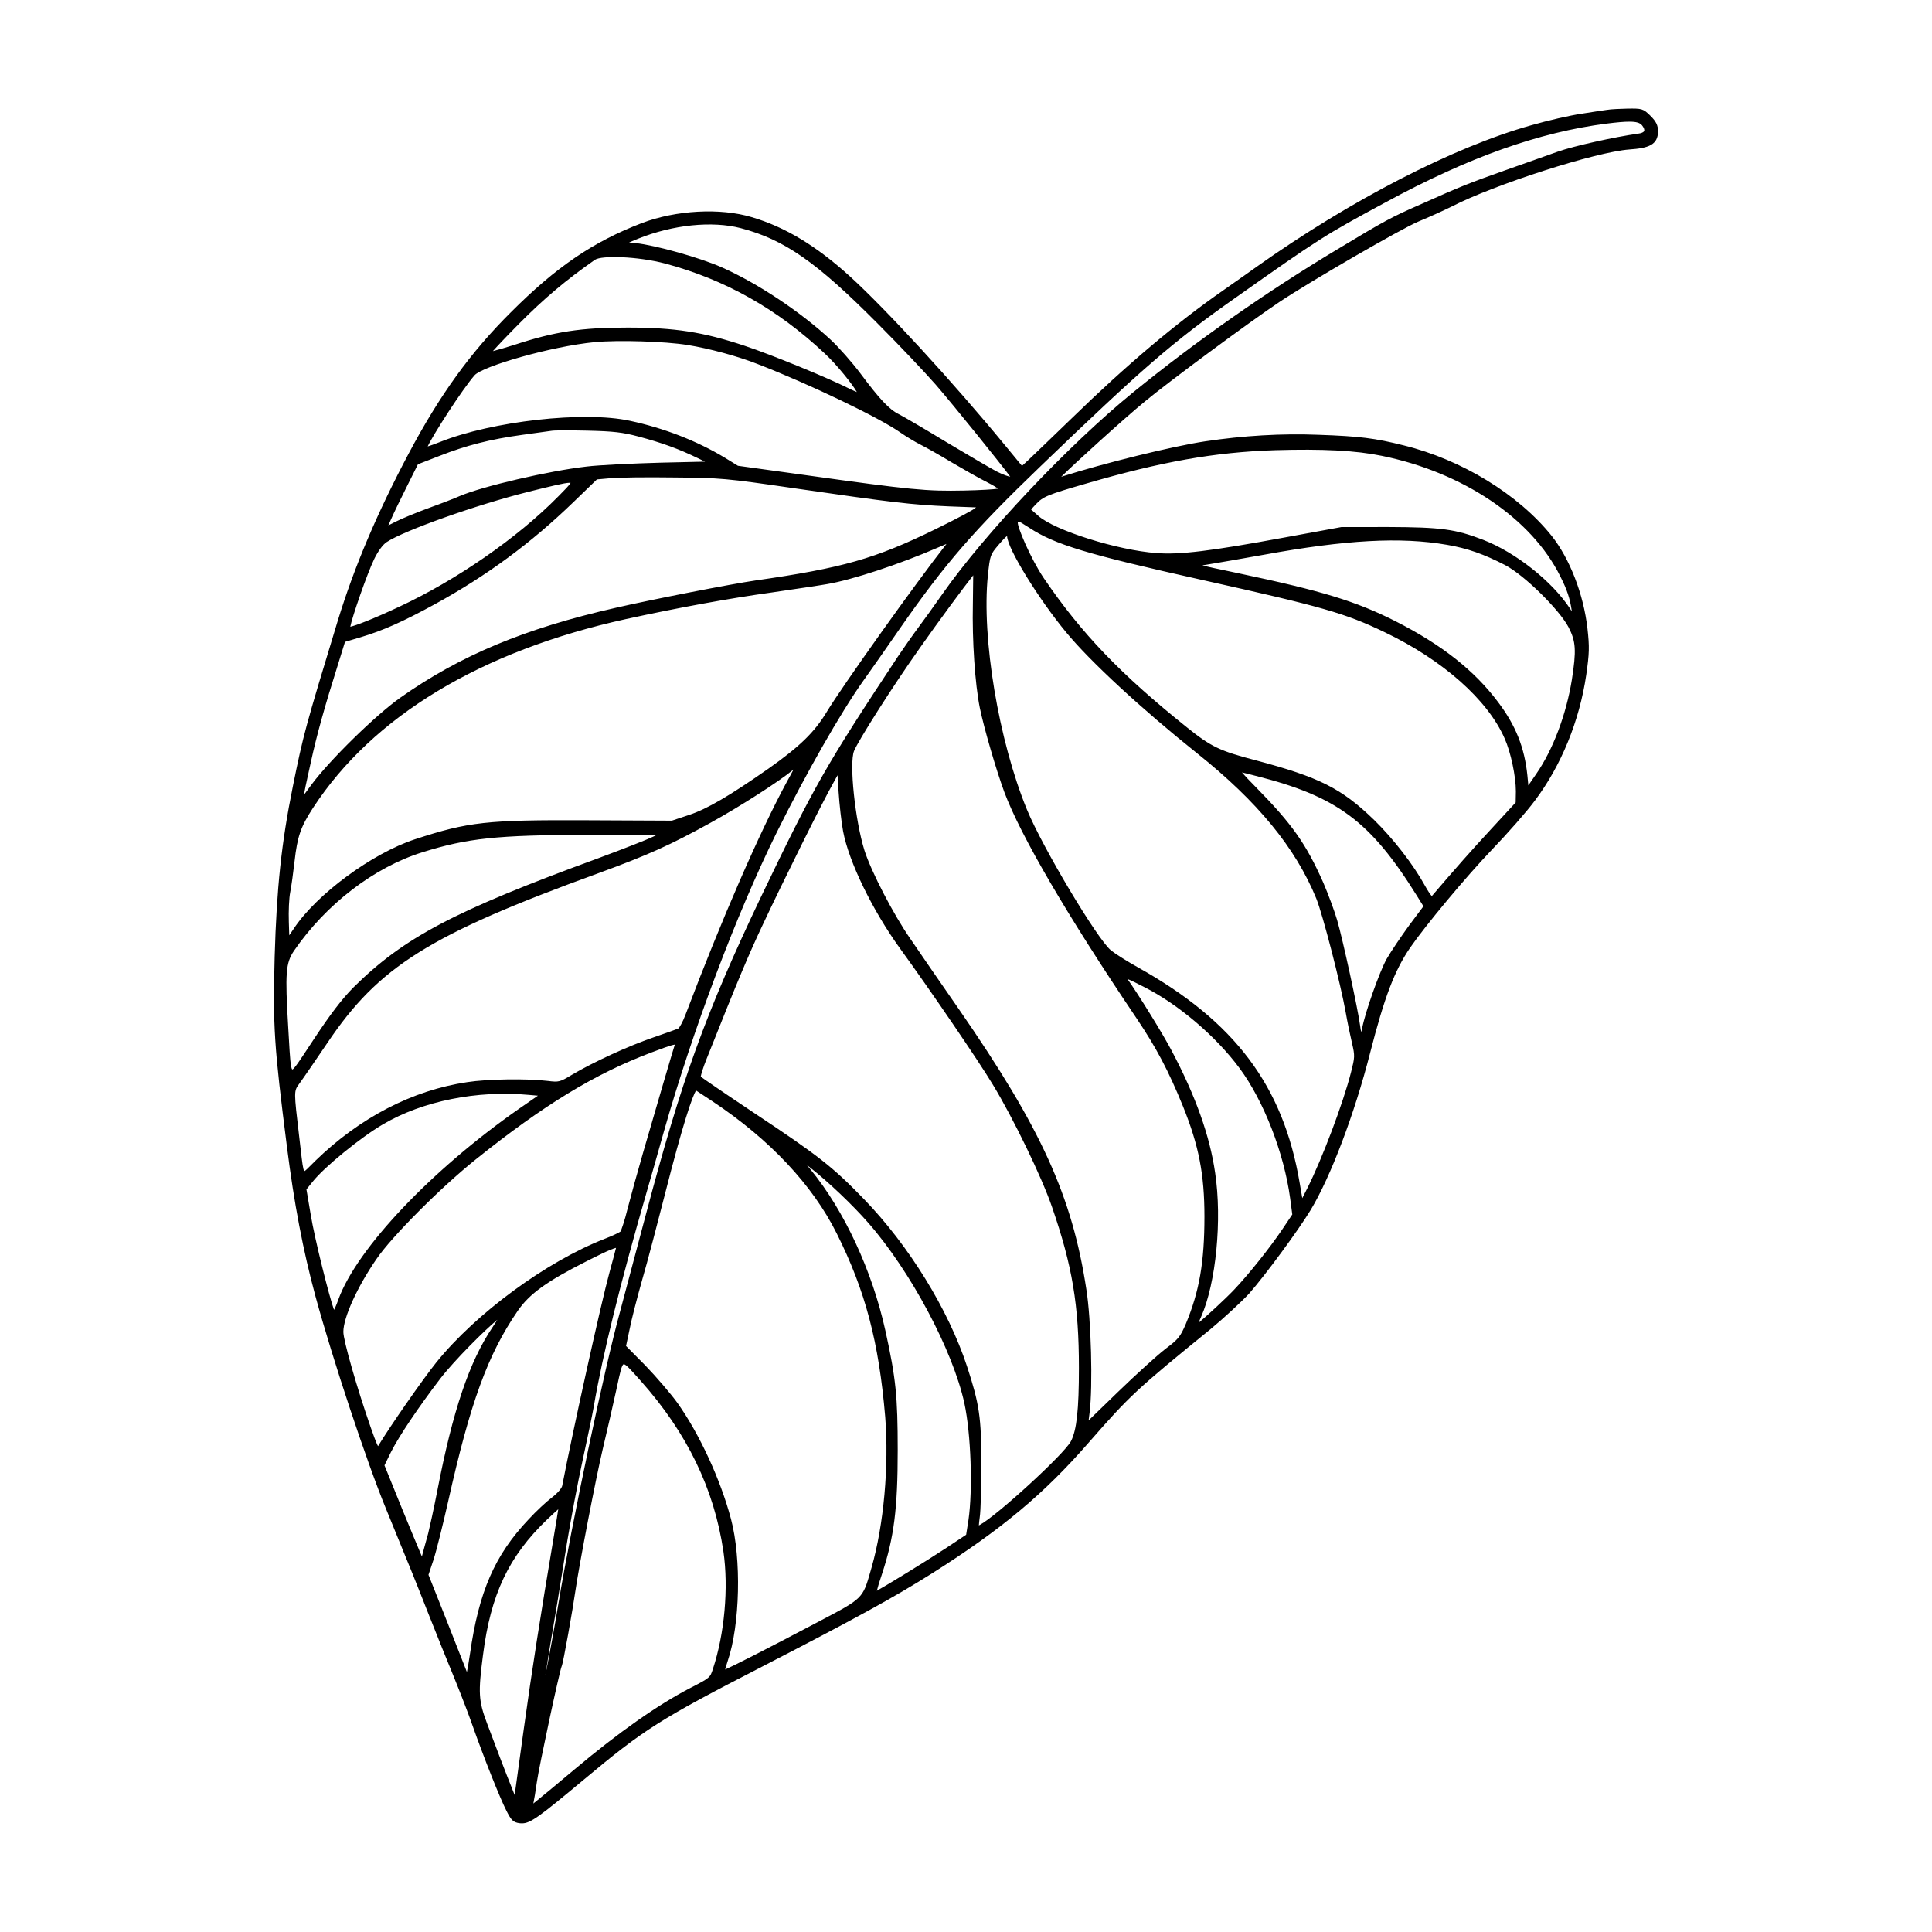 <?xml version="1.0" encoding="UTF-8"?>
<!-- Uploaded to: SVG Repo, www.svgrepo.com, Generator: SVG Repo Mixer Tools -->
<svg fill="#000000" width="800px" height="800px" version="1.1" viewBox="144 144 512 512" xmlns="http://www.w3.org/2000/svg">
 <path d="m483.13 223.98c8.523-5.656 32.223-19.367 36.742-21.262 2.816-1.164 6.746-2.938 8.777-3.953 11.352-5.863 38.234-14.5 47.152-15.156 5.035-0.348 7.586-1.191 7.586-4.816 0-1.586-0.484-2.578-1.984-4.082-1.941-1.941-2.297-1.98-6.137-1.926-1.309 0.031-4.465 0.133-5.43 0.332l0.105 0.492-0.121-0.492c-0.836 0.121-3.793 0.543-6.691 1.02-3.043 0.441-8.992 1.805-13.273 3.039-20.672 5.793-47.949 19.855-72.961 37.609-1.707 1.234-4.019 2.856-6.027 4.262l-2.594 1.824c-12.621 8.777-25.785 19.891-40.246 33.977-5.066 4.906-10.188 9.812-11.371 10.938l-1.82 1.684-4.457-5.41c-13.824-16.793-31.52-36.062-41.145-44.82-8.922-8.105-17.195-13.094-26.031-15.695-8.348-2.5-20.047-1.863-29.121 1.578-12.922 4.961-22.652 11.586-34.688 23.625-10.691 10.629-18.781 21.816-27.055 37.387-8.418 15.859-14.395 29.941-18.809 44.309-8.676 28.531-9.125 30.172-11.926 44.004-3.019 14.949-4.277 26.754-4.812 45.117-0.488 18.438-0.152 23.602 3.238 50.234 1.93 15.23 4.262 27.477 7.566 39.707 4.469 16.445 13.566 43.863 18.73 56.418l0.059 0.141c6.836 16.691 7.394 18.055 11.266 27.891 2.074 5.238 5.09 12.762 6.742 16.727 1.566 3.856 3.793 9.598 4.848 12.652 3.004 8.508 7.254 19.211 8.922 22.441 1.273 2.539 1.797 3.203 3.641 3.406 0.172 0.016 0.336 0.023 0.516 0.023 2.242 0 4.551-1.699 16.258-11.465 16.168-13.516 20.168-16.055 47.531-30.137 24.98-12.883 34.656-18.199 45.02-24.723 18.332-11.609 29.559-20.992 41.422-34.613 10.867-12.43 12.676-14.113 32.195-29.98 3.531-2.918 8.246-7.262 10.305-9.496 4.301-4.902 12.984-16.691 16.289-22.129 5.324-8.82 11.652-25.543 15.75-41.609 3.797-14.809 6.473-21.844 10.602-27.887 4.156-6.012 14.812-18.801 21.523-25.82 4.348-4.519 9.41-10.297 11.523-13.148 6.992-9.285 11.836-21.129 13.633-33.348 0.82-5.707 0.867-7.43 0.324-12.262-1.031-9.082-4.672-18.5-9.492-24.582-8.82-11-23.824-20.176-39.152-23.957-7.703-1.941-11.73-2.438-22.645-2.82-9.75-0.383-19.844 0.207-30.027 1.734-8.469 1.258-27 5.824-38.152 9.395 3.672-3.637 16.711-15.473 22.152-19.941 6.348-5.266 27.742-21.086 35.75-26.434zm38.449 154.65c-3.031-5.512-8.293-12.309-13.41-17.32-8.66-8.395-14.531-11.348-31.391-15.82-9.559-2.492-11.777-3.559-18.258-8.75-17.609-14.113-27.871-24.812-37.867-39.473-3.5-5.148-7.219-13.949-6.926-14.93 0.066-0.055 0.109-0.105 0.207-0.105 0.258 0 0.816 0.324 2.797 1.605 6.742 4.457 15.332 7.055 45.953 13.875 31.875 7.098 37.742 8.777 48.266 13.824 15.426 7.387 27.305 17.914 31.797 28.172 1.613 3.586 2.977 10.016 2.977 14.02l-0.055 2.938-6.34 6.871c-5.375 5.812-9.559 10.539-15.887 17.941-0.363-0.395-1.047-1.371-1.863-2.848zm-89.688 107.05c-3.758-24.672-11.969-42.719-33.789-74.258-4.43-6.375-10.43-15.059-12.832-18.605-4.445-6.379-10.363-17.766-12.176-23.434-2.5-8.031-4.074-23.055-2.766-26.359 1.004-2.551 10.051-16.887 17.582-27.508 4.852-6.914 11.648-16.098 14-19.055-0.02 1.594-0.055 4.422-0.09 7.648-0.215 9.578 0.559 21.145 1.844 27.504 1.094 5.309 4.301 16.348 6.488 22.293 4.301 11.539 16.746 32.832 35.055 59.965 5.223 7.766 8.449 13.863 12.297 23.316 4.191 10.379 5.684 18.016 5.684 29.199 0 12.086-1.336 19.793-4.922 28.441-1.492 3.461-1.996 4.074-5.344 6.594-2.156 1.652-7.836 6.801-12.664 11.473l-7.766 7.527 0.258-2.031c0.887-7.016 0.414-24.75-0.859-32.711zm-31.621 20.414c-4.949-15.062-15.434-32.062-27.352-44.359-8.246-8.516-12.047-11.496-29.043-22.773-8.48-5.656-13.551-9.16-14.176-9.637 0.082-0.523 0.609-2.363 1.531-4.644 8.398-21.109 11.059-27.469 14.988-35.785 5.195-11.082 15.715-32.32 18.641-37.453l1.102-1.996 0.277 4.422c0.207 3.301 0.75 8.066 1.188 10.414 1.523 8.09 7.723 20.859 15.078 31.051 8.113 11.16 21.027 30.109 24.672 36.207 5.356 8.816 12.934 24.488 15.598 32.266 5.41 15.637 7.148 26.016 7.148 42.715 0 11.035-0.59 16.473-2.102 19.402-1.734 3.356-19.617 19.758-24.215 22.219-0.055 0.023-0.125 0.066-0.195 0.102 0.012-0.43 0.109-1.23 0.223-2.106 0.289-1.848 0.434-8.574 0.434-14.262 0.004-12.207-0.531-15.82-3.797-25.781zm7.949-237.1c-1.445-0.746-7.031-4.004-13.289-7.75-5.5-3.34-11.441-6.828-12.711-7.465-2.535-1.246-5.117-3.981-10.227-10.852-2.223-2.953-5.762-6.949-7.875-8.914-8.055-7.453-19.391-14.984-28.883-19.184-5.672-2.516-17.359-5.809-22.758-6.402l-1.773-0.176 2.449-1.012c9.164-3.68 19.562-4.746 27.137-2.785 11.598 3.043 20.082 8.961 36.34 25.328 5.707 5.703 12.672 13.094 15.348 16.152 4.75 5.473 17.613 21.445 19.746 24.395-0.551-0.086-1.648-0.41-3.504-1.336zm-37.141-21.094c-0.438-0.176-1.074-0.453-1.906-0.852-5.629-2.867-20.723-9.055-27.844-11.41-10.953-3.652-18.504-4.828-31.059-4.828-12.258 0-19.234 1.062-29.871 4.555-2.695 0.863-4.66 1.41-5.773 1.684 1.055-1.203 3.34-3.629 6.938-7.266 6.641-6.695 12.465-11.602 20.094-16.93 1.754-1.211 11.289-0.934 18.625 0.988 15.926 4.262 29.77 12.07 42.328 23.879 3.242 3.012 7.398 8.254 8.469 10.18zm-44.93-12.48c5.793 0.922 13.496 3.012 18.723 5.094 13.566 5.25 32.266 14.223 37.754 18.121 1.395 0.969 3.777 2.434 5.344 3.219 1.414 0.711 5.055 2.75 8.223 4.676 3.047 1.797 7.316 4.227 9.465 5.301 1.734 0.883 2.5 1.402 2.836 1.676-1.137 0.18-4.453 0.398-8.977 0.492-10.027 0.211-13.914-0.16-41.715-4.039l-18.234-2.519-3.414-2.102c-7.461-4.504-16.191-7.894-25.234-9.824-12.078-2.641-36.543 0.09-50.34 5.633-1.414 0.562-2.555 0.961-3.234 1.168 1.367-3.019 9.16-15.121 12.43-18.867 2.07-2.363 20.211-7.652 31.867-8.781 6.191-0.586 18.586-0.203 24.508 0.754zm-43.855 23.84c3.559-0.488 7.07-0.973 7.856-1.09 0.656-0.137 4.684-0.156 9.594-0.039 6.856 0.16 9.238 0.438 13.422 1.547 6.258 1.664 10.676 3.269 15.758 5.738l1.906 0.926-11.941 0.277c-7.055 0.195-16.273 0.625-19.457 1.027-9.965 1.137-27.539 5.223-33.59 7.809-1.203 0.543-4.898 1.977-8.055 3.113-3.066 1.125-7.297 2.836-9.059 3.742l-1.809 0.922 0.719-1.621c0.715-1.652 2.699-5.727 4.254-8.816l2.875-5.762 5.644-2.191c7.152-2.809 13.496-4.434 21.883-5.582zm-35.816 28.395c4.59-3.059 23.855-9.898 37.484-13.305l0.387-0.102c5.473-1.355 9.316-2.309 10.594-2.309 0.105 0 0.195 0.004 0.266 0.02-0.246 0.551-1.648 1.965-3.117 3.449l-0.25 0.25c-10.766 10.922-26.914 22.102-42.137 29.18-6.82 3.203-11.512 4.984-12.871 5.254 0.418-2.371 4.438-14.043 6.367-18.008 1.016-2.074 2.269-3.773 3.277-4.43zm12.746 16.477c13.805-7.582 25.473-16.172 36.723-27.051l6.238-6.027 3.445-0.309c2.047-0.215 9.75-0.312 16.766-0.211 12.672 0.105 13.871 0.211 32.016 2.852 26.152 3.789 31.137 4.375 40.988 4.805l7.266 0.273-0.293 0.238c-0.562 0.48-4.691 2.715-10.363 5.488-16.102 7.891-24.602 10.312-47.848 13.648-6.402 0.926-27.492 5.047-36.984 7.234-24.07 5.461-41.141 12.586-57.07 23.809-6.606 4.672-18.723 16.539-23.578 23.086l-0.941 1.281c-0.379 0.523-0.75 1.031-1.047 1.414 0.172-1.098 0.613-3.113 1.199-5.769l0.66-2.996c1.578-7.234 3.617-14.555 7.269-26.113l1.758-5.68 4.106-1.219c5.973-1.781 11.309-4.16 19.691-8.754zm50.664 3.93c13.715-2.996 27.453-5.508 38.691-7.059 6.438-0.945 12.879-1.895 14.621-2.211 6.613-1.117 19.18-5.262 29.242-9.633 0.887-0.387 1.715-0.734 2.383-1.012-8.176 10.414-27.641 37.727-31.762 44.566-3.238 5.356-7.133 9.145-15.441 15.004-10.344 7.227-16.223 10.656-20.953 12.234l-4.613 1.535-22.305-0.105c-26.863-0.125-31.613 0.414-45.781 5.039-11.406 3.75-26.121 14.609-32.133 23.715l-1.18 1.738-0.109-3.523c-0.105-2.812 0.059-6.363 0.367-7.918 0.324-1.602 0.805-5.238 1.145-8.133 0.746-6.629 1.617-9.148 4.887-14.184 15.871-24.312 44.555-41.617 82.941-50.055zm-53.938 61.797c11.969-3.742 19.75-4.559 43.797-4.613l18.484-0.051-1.176 0.551c-1.629 0.789-7.602 3.133-14.516 5.699-38.133 13.957-51.461 20.973-64.789 34.145-3.047 3.055-6.133 7.074-10.629 13.887-0.613 0.922-1.168 1.77-1.676 2.539-1.879 2.856-3.496 5.32-3.977 5.41-0.469-0.359-0.648-3.656-0.887-7.836-0.059-1.055-0.121-2.215-0.203-3.481-0.852-14.27-0.648-16.898 1.531-20.129 8.484-12.352 21.207-22.117 34.039-26.121zm-32.691 61.418 0.207-0.289c0.945-1.273 4.367-6.297 7.246-10.535 13.645-20.332 27.086-28.754 71.91-45.055 13.18-4.828 19-7.445 29.68-13.352 7.793-4.297 18.219-10.984 21.871-14.016 0.039-0.031 0.074-0.066 0.109-0.098-0.418 0.812-0.988 1.879-1.684 3.125l-0.008 0.008c-7.269 13.402-17.34 36.531-26.938 61.867-0.75 2.019-1.652 3.461-1.855 3.606-0.387 0.191-3.32 1.25-6.68 2.402-6.504 2.223-15.75 6.457-21.512 9.863-3.25 1.961-3.488 2.016-6.418 1.656-5.523-0.672-16.117-0.508-21.383 0.324-14.516 2.152-28.445 9.383-40.293 20.902-0.348 0.348-0.672 0.672-0.957 0.961-0.82 0.828-1.664 1.676-1.895 1.707-0.344-0.266-0.605-2.562-0.941-5.481l-0.449-3.856c-1.398-11.828-1.398-11.828-0.012-13.742zm3.598 25.887c3.027-3.836 12.773-11.785 18.625-15.195 10.473-6.172 24.949-9.094 38.742-7.805l2.332 0.203-5.004 3.465c-23.234 16.234-42.926 37-47.863 50.508-0.559 1.594-0.945 2.394-1.168 2.785-1.219-3.269-5.148-18.922-6.16-25.141l-1.148-6.785zm16.902 20.516c3.965-5.875 17.004-18.957 26.324-26.426 18.055-14.465 31.547-22.676 46.562-28.344 1.996-0.754 5.223-1.98 6.195-2.086-0.172 0.473-1.102 3.617-2.59 8.672l-0.438 1.48c-1.512 5.125-3.934 13.43-5.391 18.5-1.438 4.949-3.285 11.672-4.109 14.852-0.77 3.223-1.699 5.785-1.879 6.047-0.289 0.242-2.051 1.109-4.281 1.965-15.332 5.981-34.039 19.719-44.488 32.672-3.648 4.543-12.43 17.164-15.477 22.242-0.504-0.871-1.449-3.566-1.988-5.106-3.637-10.434-7.203-22.902-7.203-25.184 0-3.797 3.684-11.914 8.762-19.285zm3.859 51.125c2.144-4.242 7.269-11.871 13.059-19.441 3.742-4.871 11.934-13.02 15.129-15.617-0.105 0.16-0.215 0.332-0.332 0.52-0.301 0.457-0.637 0.977-0.945 1.461-6.144 9.109-10.523 22.066-14.637 43.332-0.926 4.793-2.051 9.824-2.414 11.281-0.262 0.875-0.574 2.062-0.871 3.16-0.195 0.734-0.383 1.43-0.535 1.977l-0.266 1.008-0.457-1.078c-0.535-1.219-2.543-6.102-4.672-11.266l-4.785-11.809zm11.242 28.621c0.805-2.43 2.613-9.785 3.894-15.473 5.863-26.25 10.516-39 18.418-50.516 3.113-4.535 7.707-7.859 18.203-13.156 1.859-0.945 6.555-3.336 7.879-3.586-0.227 0.91-0.91 3.516-1.75 6.559-2.133 7.715-9.738 42.039-12.516 56.504-0.121 0.594-1.098 1.844-2.719 3.09-1.461 1.082-4.227 3.672-6.16 5.773-8.996 9.492-13.215 19.172-15.559 35.703-0.379 2.562-0.641 3.988-0.816 4.781-0.84-2.098-2.91-7.367-5.125-13.039l-5.055-12.723zm13.137 25.203c2.035-16.098 6.801-26.172 16.988-35.938 1.422-1.344 2.363-2.207 2.953-2.727-0.18 1.23-0.527 3.422-1.043 6.43-3.797 22.598-5.918 36.148-8.086 51.785-1.023 7.387-2.047 14.781-2.262 16.391l-0.16 1.113-0.492-1.23c-1.855-4.574-4.848-12.426-6.84-17.781-2.242-5.992-2.359-8.02-1.059-18.043zm13.34 39.328c0.004-0.023 0.016-0.051 0.02-0.082 0.168-0.777 0.598-3.301 0.922-5.648 0.543-3.941 6.016-29.453 6.57-30.652 0.383-0.625 3.012-15.527 3.629-19.93 1.109-7.527 5.324-29.383 7.273-37.707 1.059-4.41 2.68-11.477 3.613-15.758l0.258-1.195c0.637-2.961 1.137-5.305 1.648-5.441 0.016-0.004 0.035-0.004 0.055-0.004 0.527 0 1.98 1.621 3.652 3.488l0.805 0.902c12.305 13.805 19.477 28.605 21.938 45.254 1.387 9.609 0.297 21.82-2.793 31.109-0.734 2.309-0.785 2.359-6 5.043-8.645 4.484-18.941 11.723-30.617 21.527-4.953 4.184-9.41 7.848-10.973 9.094zm51.512-37.773c3.266-9.531 3.672-27.105 0.875-37.609-2.762-10.449-8.34-22.535-14.207-30.797-1.789-2.465-5.586-6.891-8.465-9.875l-5.144-5.199 0.918-4.328c0.488-2.578 2.051-8.57 3.269-12.891 1.449-4.914 4.449-16.48 6.102-22.938 4.711-18.551 7.359-26.336 8.281-27.539 0.484 0.309 1.551 1.012 2.754 1.809l1.676 1.109c15.09 10.039 26.445 22.133 32.84 34.969 7.562 15.113 11.164 28.746 12.844 48.617 1.027 12.957-0.383 28.59-3.598 39.836l-0.316 1.102c-2.039 7.148-2.039 7.148-13.203 13.02l-1.379 0.727c-13.742 7.246-21.59 11.211-23.922 12.246 0.109-0.449 0.316-1.145 0.676-2.258zm40.879-23.031c3.203-9.707 4.176-17.371 4.176-32.789 0-14.355-0.484-19.086-3.25-31.656-3.5-15.91-10.922-31.902-19.84-42.762-0.227-0.277-0.59-0.727-0.969-1.195 0.379 0.293 0.715 0.562 0.918 0.727h0.004c4.863 3.836 11.156 9.82 15.301 14.551 11.246 12.809 22.449 33.836 25.508 47.879 1.738 8.113 2.246 22.859 1.074 30.934l-0.613 3.879-5.262 3.492c-5.773 3.797-15.734 9.879-18.398 11.352 0.215-0.875 0.664-2.426 1.352-4.41zm84.602-68.234c3.93-8.906 5.562-25.633 3.699-38.082-1.406-9.805-5.18-20.41-11.539-32.41-2.141-4.125-8.758-14.852-11.707-18.988 0.828 0.316 2.75 1.238 4.336 2.086l0.012 0.004c9.117 4.586 19.078 13.059 25.387 21.582 6.398 8.66 11.777 22.5 13.383 34.441l0.57 4.289-2.641 3.941c-3.223 4.805-9.078 12.133-12.781 16.008-2.348 2.473-7.262 6.992-9.395 8.758 0.164-0.438 0.387-0.988 0.676-1.629zm-23.93-97.078c-3.562-2.875-18.105-27.23-22.227-37.227-7.523-18.289-12.078-45.566-10.379-62.098 0.59-5.461 0.629-5.512 2.797-8.086 1.355-1.605 1.996-2.18 2.297-2.383v0.012 0.012c0.055 3.219 8.273 16.59 15.695 25.547 6.383 7.734 19.98 20.293 34.648 32.004 16.062 12.809 26.105 25.051 31.609 38.516 1.723 4.301 6.453 22.621 7.789 30.152 0.422 2.434 1.18 6.102 1.676 8.176 0.789 3.367 0.734 3.742-0.266 7.688-2.086 8.195-7.621 22.879-11.609 30.797l-1.309 2.578-0.715-4.16c-4.359-25.613-17.16-42.656-42.805-56.984-2.926-1.641-6.09-3.629-7.203-4.543zm38.379-43.273c-1.652-1.652-2.922-3.023-3.648-3.863 0.867 0.195 2.137 0.508 3.543 0.883h0.004c21.648 5.453 30.445 11.98 42.785 31.754l1.762 2.836-3.789 5.066c-2.019 2.777-4.801 6.863-5.965 8.898-1.906 3.422-5.719 14.211-6.481 18.328-0.09 0.48-0.172 0.816-0.242 1.055-0.098-0.352-0.207-0.922-0.324-1.84-0.562-4.297-4.578-22.742-6.055-27.797-0.684-2.363-2.336-6.84-3.688-9.984-4.586-10.332-8.27-15.539-17.902-25.336zm-4.348-56.598-1.234-0.262c-4.156-0.871-7.106-1.484-8.551-1.883 0.449-0.082 0.988-0.168 1.523-0.25l0.422-0.07c2.289-0.363 8.316-1.426 14.297-2.484 21.801-3.981 36.336-4.769 48.582-2.641h0.004c5.324 0.906 9.793 2.469 15.434 5.394 5.027 2.644 14.277 11.719 16.777 16.453 1.945 3.777 2.09 6.121 0.871 13.926-1.5 9.266-5.039 18.602-9.461 24.98l-2.074 3.012-0.246-2.613c-0.766-7.445-3.09-13.262-7.758-19.453-6.273-8.383-14.914-15.199-27.191-21.445-10.516-5.309-19.41-8.027-41.395-12.664zm87.691 9.387c-4.742-7.273-14.461-14.977-23.109-18.312-7.32-2.82-11.062-3.324-25.043-3.379l-12.488 0.012-15.004 2.75c-19.598 3.613-27.832 4.621-33.953 4.144-10.367-0.742-27.105-6.016-31.414-9.91l-1.875-1.652 1.266-1.352c1.891-2.047 3.125-2.559 13.199-5.465 20.094-5.856 34.133-8.344 50.078-8.879 12.785-0.383 21.562 0.074 28.465 1.5 21.547 4.402 39.641 16.617 47.223 31.875 1.844 3.637 2.594 5.891 3.078 9.285l0.012 0.066zm-166.41-3.898c-2.07 2.973-4.969 7.008-6.457 8.992-1.391 1.863-3.691 5.164-5.25 7.465-19.105 28.848-22.168 34.23-36.434 63.969-14.688 30.895-20.957 48.23-30.504 84.328-1.828 6.934-3.637 13.703-4.934 18.551-0.922 3.449-1.578 5.926-1.805 6.793-4.098 14.816-12.953 56.793-16.348 77.445-1.094 6.625-2.398 13.68-3.461 18.992 1.012-6.551 2.453-15.008 3.102-18.832 0.266-1.664 0.695-4.324 1.176-7.281 0.5-3.082 1.055-6.492 1.523-9.438 0.988-5.894 2.769-15.469 4.039-21.277 1.188-5.465 2.629-12.277 2.973-14.312 2.367-13.844 6.953-32.434 14.008-56.844 0.863-2.961 2.918-10.141 4.527-15.91 7.562-26.746 19.32-57.938 29.953-79.461 7.777-15.668 16.973-31.789 22.879-40.109 2.266-3.176 6.664-9.445 9.82-14.027 11.965-17.191 19.617-26.012 37.203-42.906 26.973-25.957 35.125-33.008 51.281-44.395 22.809-16.098 23.938-16.816 40.184-25.582 22-11.941 40.629-18.57 58.609-20.867 2.664-0.332 4.59-0.508 5.996-0.508 1.891 0 2.836 0.316 3.359 0.969 0.5 0.641 0.699 1.176 0.559 1.5-0.141 0.344-0.707 0.594-1.582 0.707-6.422 0.898-17.168 3.305-21.297 4.769-1.5 0.539-4.316 1.535-7.445 2.641l-6.574 2.324c-9.547 3.394-11.395 4.106-22.148 8.914-8.062 3.547-9.5 4.324-22.062 11.891-18.812 11.262-37.613 24.426-54.367 38.062-17.137 13.973-39.324 37.453-50.523 53.438z"/>
</svg>